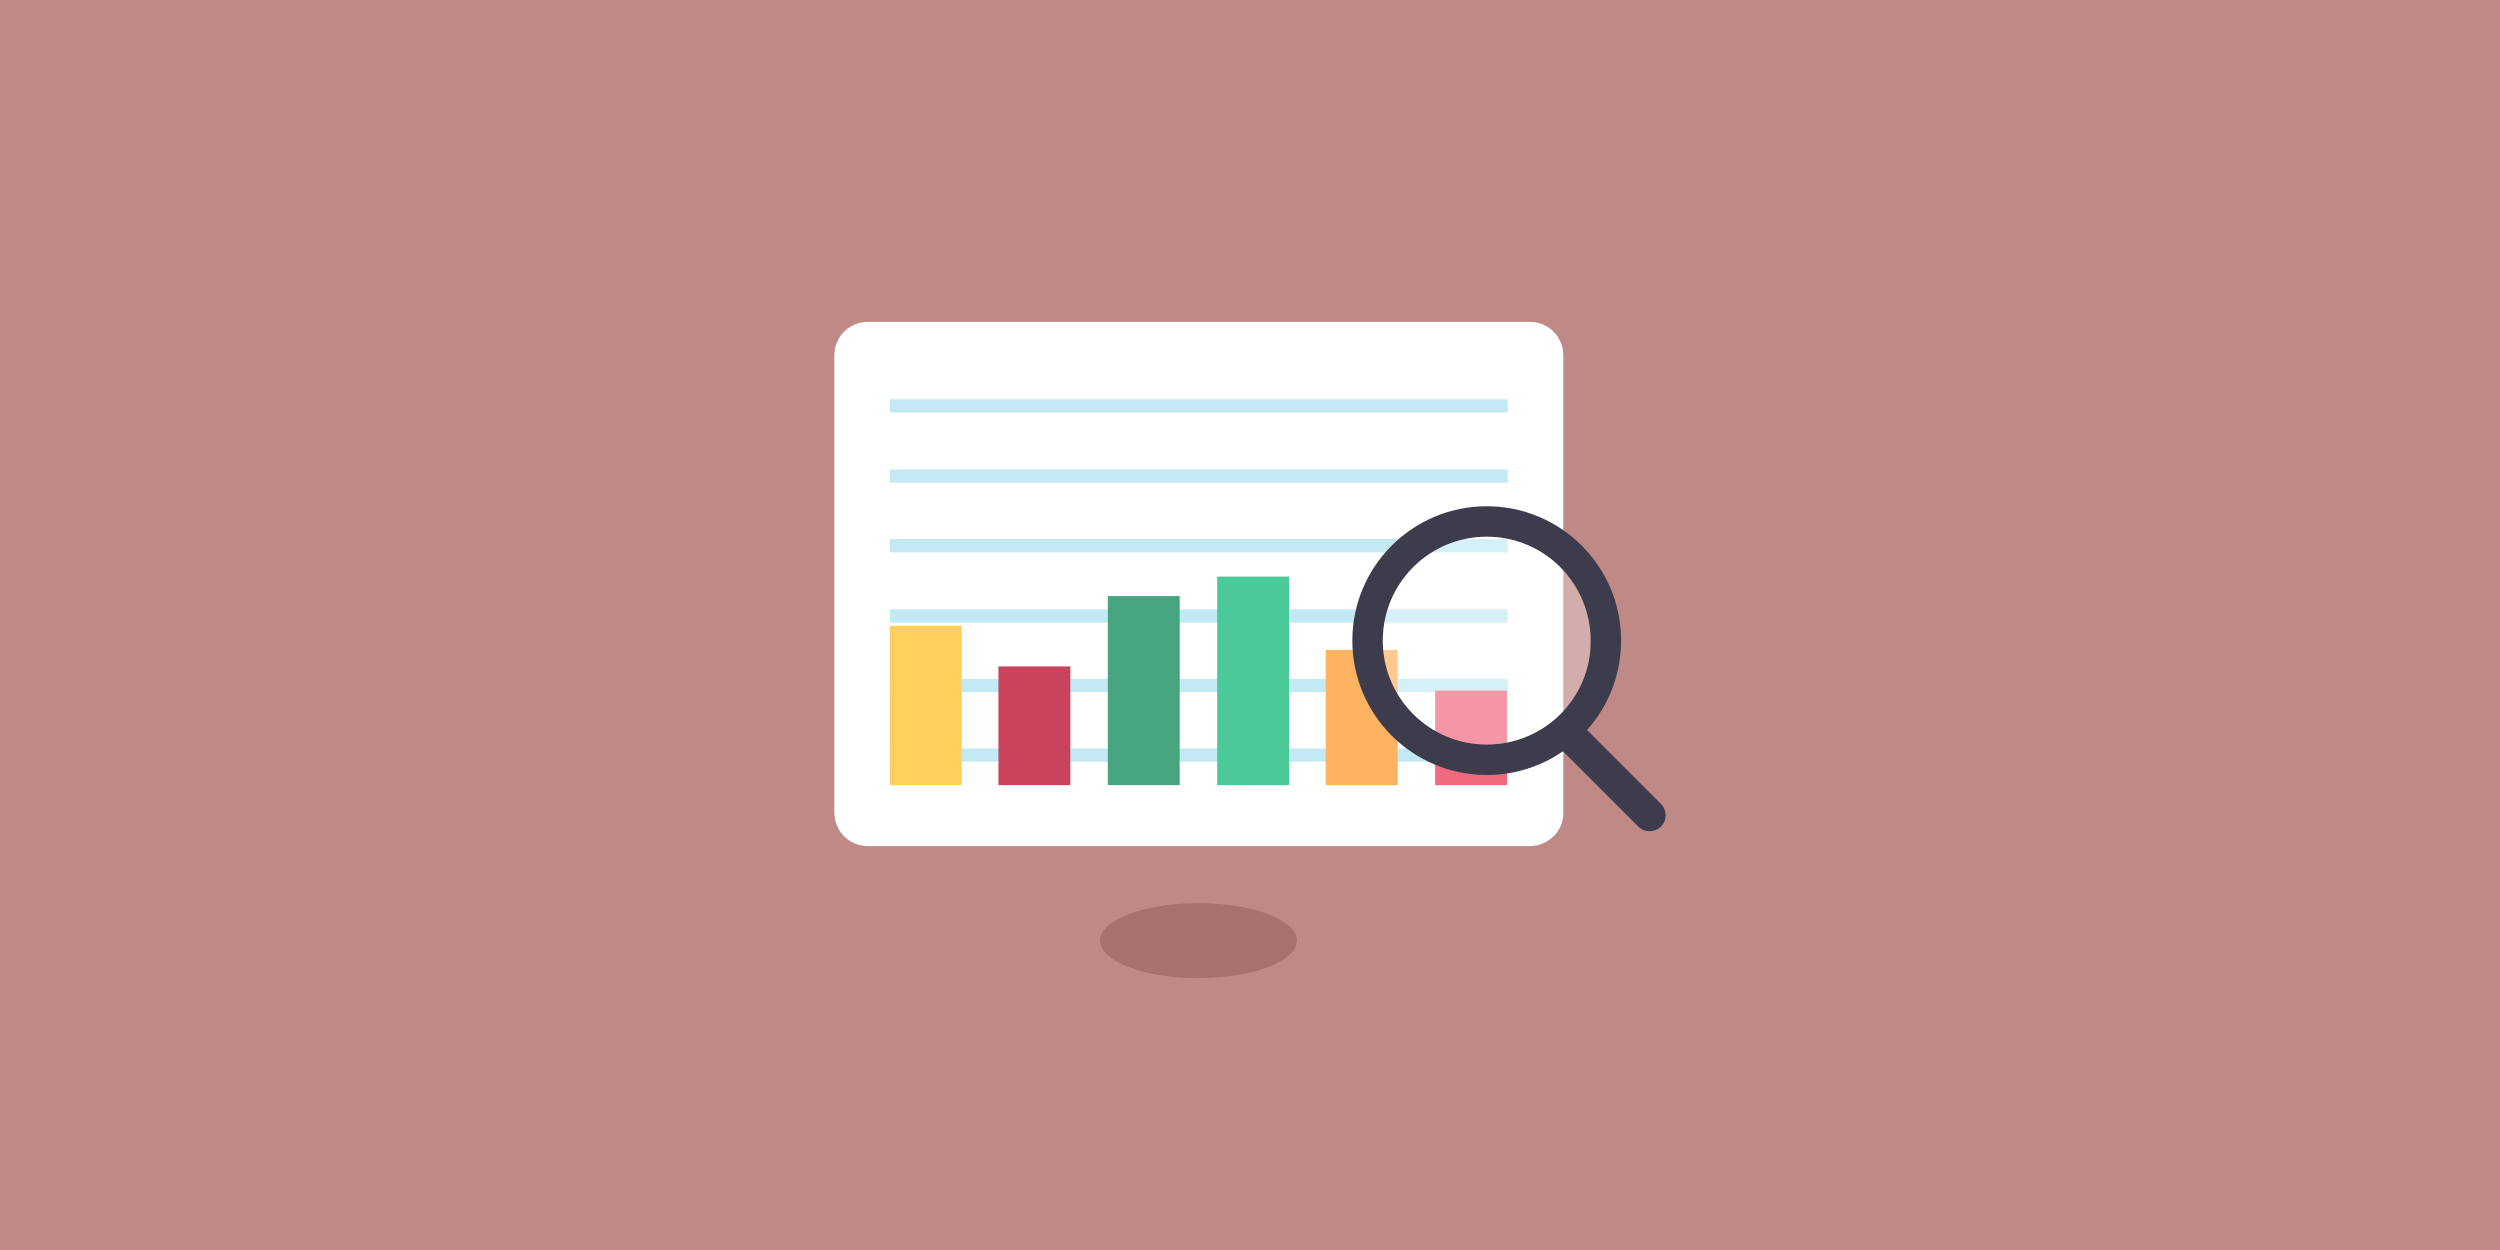 <?xml version="1.0" encoding="utf-8"?>
<!-- Generator: Adobe Illustrator 22.0.1, SVG Export Plug-In . SVG Version: 6.00 Build 0)  -->
<svg version="1.1" id="Layer_1" xmlns="http://www.w3.org/2000/svg" xmlns:xlink="http://www.w3.org/1999/xlink" x="0px" y="0px"
	 viewBox="0 0 320 160" style="enable-background:new 0 0 320 160;" xml:space="preserve">
<style type="text/css">
	.st0{fill:#BF8A86;}
	.st1{fill:#FFFFFF;}
	.st2{fill:#C3E9F4;}
	.st3{fill:#A8716F;}
	.st4{fill:#FFD15C;}
	.st5{fill:#C9435D;}
	.st6{fill:#46A57E;}
	.st7{fill:#4BC999;}
	.st8{fill:#FFB25F;}
	.st9{fill:#EF6A7E;}
	.st10{fill:#3C3C4C;}
	.st11{opacity:0.3;fill:#FFFFFF;}
</style>
<g>
	<rect class="st0" width="320" height="160"/>
</g>
<g>
	<path class="st1" d="M195.8,108.3h-84.7c-2.4,0-4.3-1.9-4.3-4.3V45.5c0-2.4,1.9-4.3,4.3-4.3h84.7c2.4,0,4.3,1.9,4.3,4.3V104
		C200.2,106.3,198.2,108.3,195.8,108.3z"/>
	<rect x="113.9" y="51.1" class="st2" width="79.1" height="1.7"/>
	<rect x="113.9" y="60.1" class="st2" width="79.1" height="1.7"/>
	<rect x="113.9" y="69" class="st2" width="79.1" height="1.7"/>
	<rect x="113.9" y="78" class="st2" width="79.1" height="1.7"/>
	<rect x="113.9" y="86.9" class="st2" width="79.1" height="1.7"/>
	<rect x="113.9" y="95.8" class="st2" width="79.1" height="1.7"/>
	<g>
		<ellipse class="st3" cx="153.4" cy="120.4" rx="12.6" ry="4.8"/>
	</g>
	<rect x="113.9" y="80.1" class="st4" width="9.2" height="20.4"/>
	<rect x="127.8" y="85.3" class="st5" width="9.2" height="15.2"/>
	<rect x="141.8" y="76.3" class="st6" width="9.2" height="24.2"/>
	<rect x="155.8" y="73.8" class="st7" width="9.2" height="26.7"/>
	<rect x="169.7" y="83.2" class="st8" width="9.2" height="17.3"/>
	<rect x="183.7" y="88.4" class="st9" width="9.2" height="12.1"/>
	<path class="st10" d="M190.3,64.8c-9.5,0-17.2,7.7-17.2,17.2s7.7,17.2,17.2,17.2c9.5,0,17.2-7.7,17.2-17.2S199.8,64.8,190.3,64.8z
		 M190.3,95.3c-7.4,0-13.3-6-13.3-13.3c0-7.4,6-13.3,13.3-13.3c7.4,0,13.3,6,13.3,13.3C203.7,89.3,197.7,95.3,190.3,95.3z"/>
	<circle class="st11" cx="190.3" cy="82" r="13.3"/>
	<path class="st10" d="M212.6,105.8L212.6,105.8c-0.8,0.8-2.1,0.8-2.9,0l-10.4-10.4l2.9-2.9l10.4,10.4
		C213.4,103.7,213.4,105,212.6,105.8z"/>
</g>
</svg>
